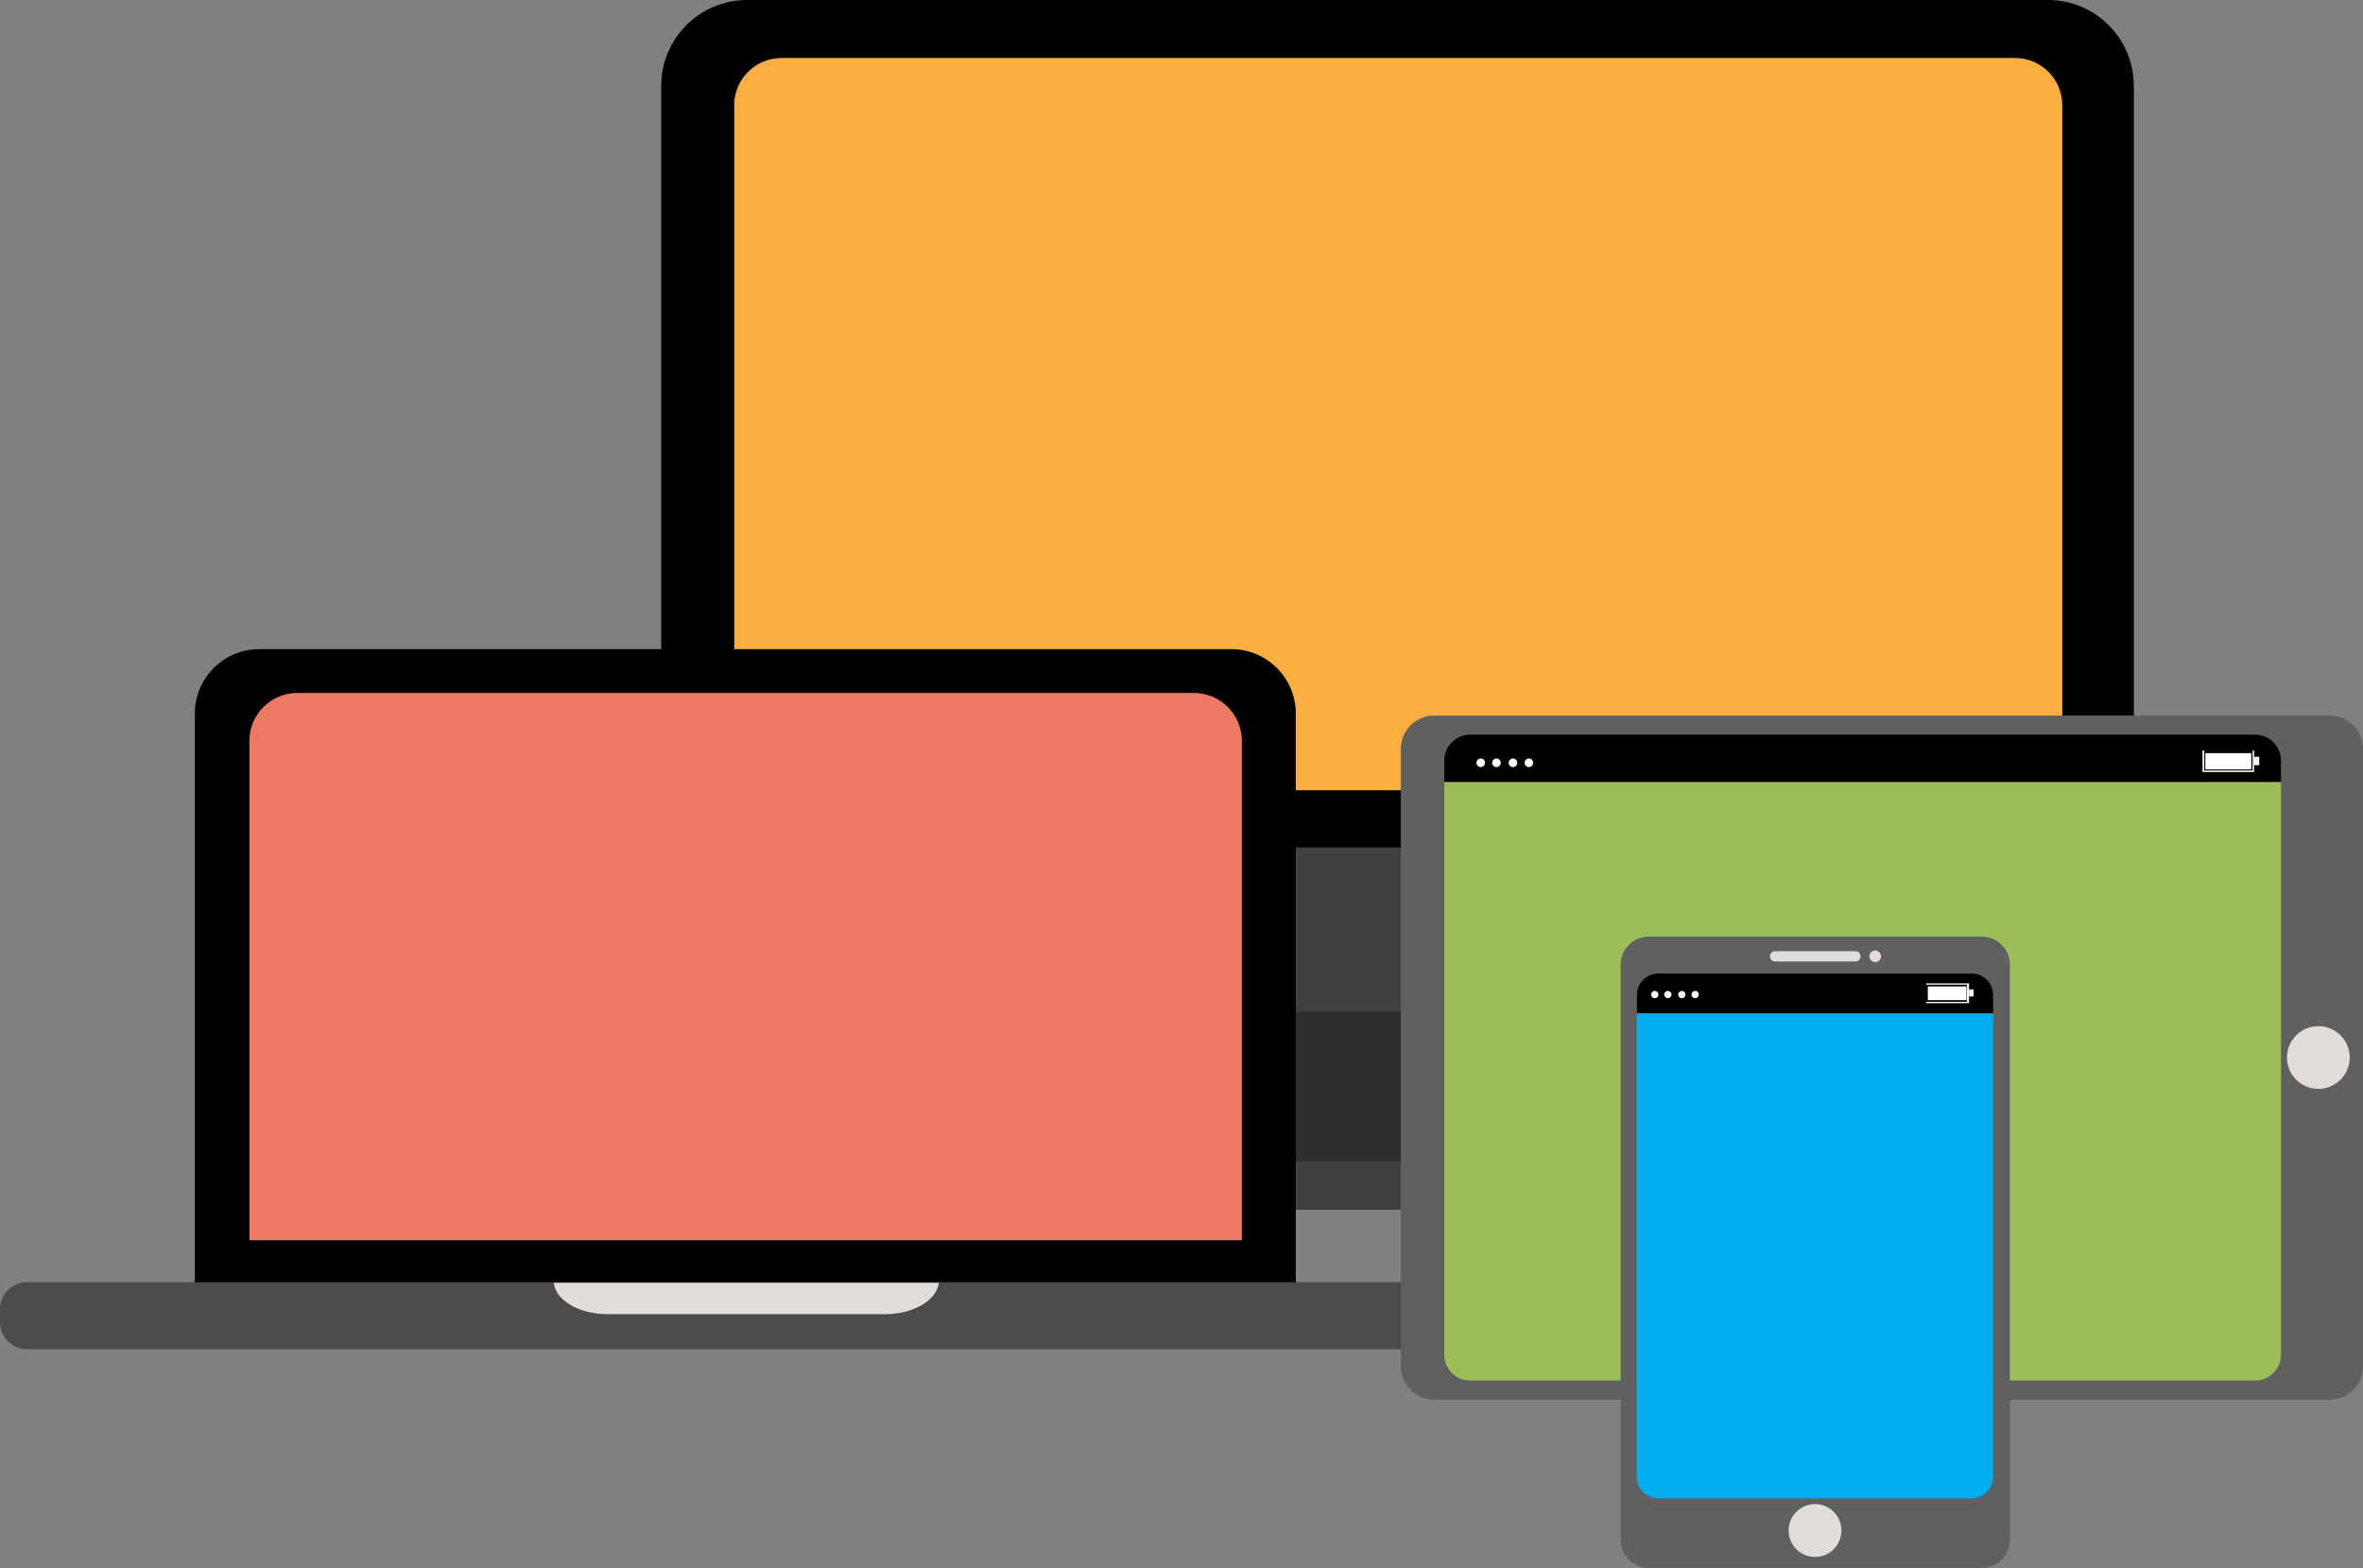 <svg version="1.1" xmlns="http://www.w3.org/2000/svg" width="100%" height="100%" viewBox="0 0 1543 1024">
    <rect x="0" y="0" width="1543" height="1024" fill="#808080" stroke="none"/>
    <title>Multiple Devices</title>
    <g>
        <path fill="rgb(65, 65, 65)" d="M493.762-0.004h838.143c33.932 0 61.44 27.508 61.44 61.44v538.095c0 33.932-27.508 61.44-61.44 61.44h-838.143c-33.932 0-61.44-27.508-61.44-61.44v-538.095c0-33.932 27.508-61.44 61.44-61.44z" />
        <path fill="rgb(0, 0, 0)" d="M1393.346 553.381v-497.275c0-30.988-25.121-56.11-56.11-56.11h-849.365c-30.988 0-56.11 25.121-56.11 56.11v497.275h961.024z" />
        <path fill="rgb(250, 175, 64)" d="M510.315 37.871h805.038c0.125-0.002 0.273-0.003 0.421-0.003 17.044 0 30.86 13.817 30.86 30.86 0 0.001 0 0.002 0 0.003v447.337h-867.18v-447.337c0-17.044 13.817-30.86 30.86-30.86 0 0 0 0 0 0z" />
        <path fill="rgb(46, 46, 46)" d="M766.317 660.551h293.034v98.193h-293.034v-98.193z" />
        <path fill="rgb(65, 65, 65)" d="M697.020 758.463h431.626c6.74 0 12.204 5.464 12.204 12.204v7.154c0 6.74-5.464 12.204-12.204 12.204h-431.626c-6.74 0-12.204-5.464-12.204-12.204v-7.154c0-6.74 5.464-12.204 12.204-12.204z" />
        <path fill="rgb(0, 0, 0)" d="M846.134 837.858v-371.869c0-23.241-18.841-42.082-42.082-42.082h-634.745c-23.241 0-42.082 18.841-42.082 42.082v371.869h718.488z" />
        <path fill="rgb(236, 121, 100)" d="M194.135 452.524h585.508c17.276 0 31.281 14.005 31.281 31.281v326.139h-648.071v-326.279c0.080-17.216 14.054-31.141 31.281-31.141 0 0 0 0 0 0z" />
        <path fill="rgb(76, 76, 76)" d="M17.67 837.297h938.44c9.761 0 17.675 7.913 17.675 17.675v8.416c0 9.761-7.913 17.675-17.675 17.675h-938.44c-9.761 0-17.675-7.913-17.675-17.675v-8.416c0-9.761 7.913-17.675 17.675-17.675z" />
        <path fill="rgb(226, 221, 219)" d="M361.623 837.718c1.262 11.502 16.412 20.48 35.209 20.48h180.954c18.797 0 33.946-9.118 35.209-20.48h-251.373z" />
        <path fill="rgb(96, 96, 96)" d="M914.728 892.286v-403.291c0-12.008 9.734-21.742 21.742-21.742h584.806c12.008 0 21.742 9.734 21.742 21.742v403.291c0 12.008-9.734 21.742-21.742 21.742h-584.806c-12.008 0-21.742-9.734-21.742-21.742z" />
        <path fill="rgb(0, 0, 0)" d="M1489.434 510.738v-14.027c0-9.374-7.599-16.973-16.973-16.973 0 0 0 0 0 0h-512.425c0 0 0 0 0 0-9.374 0-16.973 7.599-16.973 16.973 0 0 0 0 0 0v14.027h547.072z" />
        <path fill="rgb(155, 190, 89)" d="M943.063 510.738v373.833c0 9.374 7.599 16.973 16.973 16.973 0 0 0 0 0 0h512.425c0 0 0 0 0 0 9.374 0 16.973-7.599 16.973-16.973 0 0 0 0 0 0v-373.833h-547.072z" />
        <path fill="rgb(226, 221, 219)" d="M1534.323 690.57c0 11.311-9.169 20.48-20.48 20.48s-20.48-9.169-20.48-20.48c0-11.311 9.169-20.48 20.48-20.48s20.48 9.169 20.48 20.48z" />
        <path fill="rgb(255, 255, 255)" d="M969.715 498.113c0 1.549-1.256 2.805-2.805 2.805s-2.805-1.256-2.805-2.805c0-1.549 1.256-2.805 2.805-2.805s2.805 1.256 2.805 2.805z" />
        <path fill="rgb(255, 255, 255)" d="M979.956 498.113c0 1.549-1.256 2.805-2.805 2.805s-2.805-1.256-2.805-2.805c0-1.549 1.256-2.805 2.805-2.805s2.805 1.256 2.805 2.805z" />
        <path fill="rgb(255, 255, 255)" d="M990.757 498.113c0 1.549-1.256 2.805-2.805 2.805s-2.805-1.256-2.805-2.805c0-1.549 1.256-2.805 2.805-2.805s2.805 1.256 2.805 2.805z" />
        <path fill="rgb(255, 255, 255)" d="M1001.137 498.113c0 1.549-1.256 2.805-2.805 2.805s-2.805-1.256-2.805-2.805c0-1.549 1.256-2.805 2.805-2.805s2.805 1.256 2.805 2.805z" />
        <path fill="rgb(255, 255, 255)" d="M1471.9 504.145h-33.666v-14.027h33.666v14.027zM1439.356 503.163h31.562v-13.045h-31.562v14.027z" />
        <path fill="rgb(255, 255, 255)" d="M1440.058 491.801h30.019v10.661h-30.019v-10.661z" />
        <path fill="rgb(255, 255, 255)" d="M1471.9 494.185h3.367v5.471h-3.367v-5.471z" />
        <path fill="rgb(96, 96, 96)" d="M1076.605 611.596h217.427c10.149 0 18.376 8.227 18.376 18.376v375.516c0 10.149-8.227 18.376-18.376 18.376h-217.427c-10.149 0-18.376-8.227-18.376-18.376v-375.516c0-10.149 8.227-18.376 18.376-18.376z" />
        <path fill="rgb(226, 221, 219)" d="M1159.087 621.134h52.462c1.859 0 3.367 1.507 3.367 3.367s-1.507 3.367-3.367 3.367h-52.462c-1.859 0-3.367-1.507-3.367-3.367s1.507-3.367 3.367-3.367z" />
        <path fill="rgb(226, 221, 219)" d="M1202.431 999.456c0 9.529-7.725 17.254-17.254 17.254s-17.254-7.725-17.254-17.254c0-9.529 7.725-17.254 17.254-17.254s17.254 7.725 17.254 17.254z" />
        <path fill="rgb(226, 221, 219)" d="M1228.242 624.501c0 2.092-1.696 3.787-3.787 3.787s-3.787-1.696-3.787-3.787c0-2.092 1.696-3.787 3.787-3.787s3.787 1.696 3.787 3.787z" />
        <path fill="rgb(0, 173, 238)" d="M1068.749 661.673v302.713c0 7.747 6.28 14.027 14.027 14.027h204.661c7.747 0 14.027-6.28 14.027-14.027v-302.713h-233.137z" />
        <path fill="rgb(0, 0, 0)" d="M1301.466 661.673v-11.923c0-7.747-6.28-14.027-14.027-14.027h-204.52c-7.747 0-14.027 6.28-14.027 14.027v11.923h232.576z" />
        <path fill="rgb(255, 255, 255)" d="M1082.917 649.469c0 1.317-1.068 2.385-2.385 2.385s-2.385-1.068-2.385-2.385c0-1.317 1.068-2.385 2.385-2.385s2.385 1.068 2.385 2.385z" />
        <path fill="rgb(255, 255, 255)" d="M1091.474 649.469c0 1.317-1.068 2.385-2.385 2.385s-2.385-1.068-2.385-2.385c0-1.317 1.068-2.385 2.385-2.385s2.385 1.068 2.385 2.385z" />
        <path fill="rgb(255, 255, 255)" d="M1100.592 649.469c0 1.317-1.068 2.385-2.385 2.385s-2.385-1.068-2.385-2.385c0-1.317 1.068-2.385 2.385-2.385s2.385 1.068 2.385 2.385z" />
        <path fill="rgb(255, 255, 255)" d="M1109.289 649.469c0 1.317-1.068 2.385-2.385 2.385s-2.385-1.068-2.385-2.385c0-1.317 1.068-2.385 2.385-2.385s2.385 1.068 2.385 2.385z" />
        <path fill="rgb(255, 255, 255)" d="M1285.755 655.080h-28.055v-12.905h28.055v12.905zM1257.7 654.239h26.652v-11.222h-26.652v11.222z" />
        <path fill="rgb(255, 255, 255)" d="M1258.823 644.139h25.249v8.978h-25.249v-8.978z" />
        <path fill="rgb(255, 255, 255)" d="M1285.755 646.103h2.946v4.629h-2.946v-4.629z" />
    </g>
</svg>
